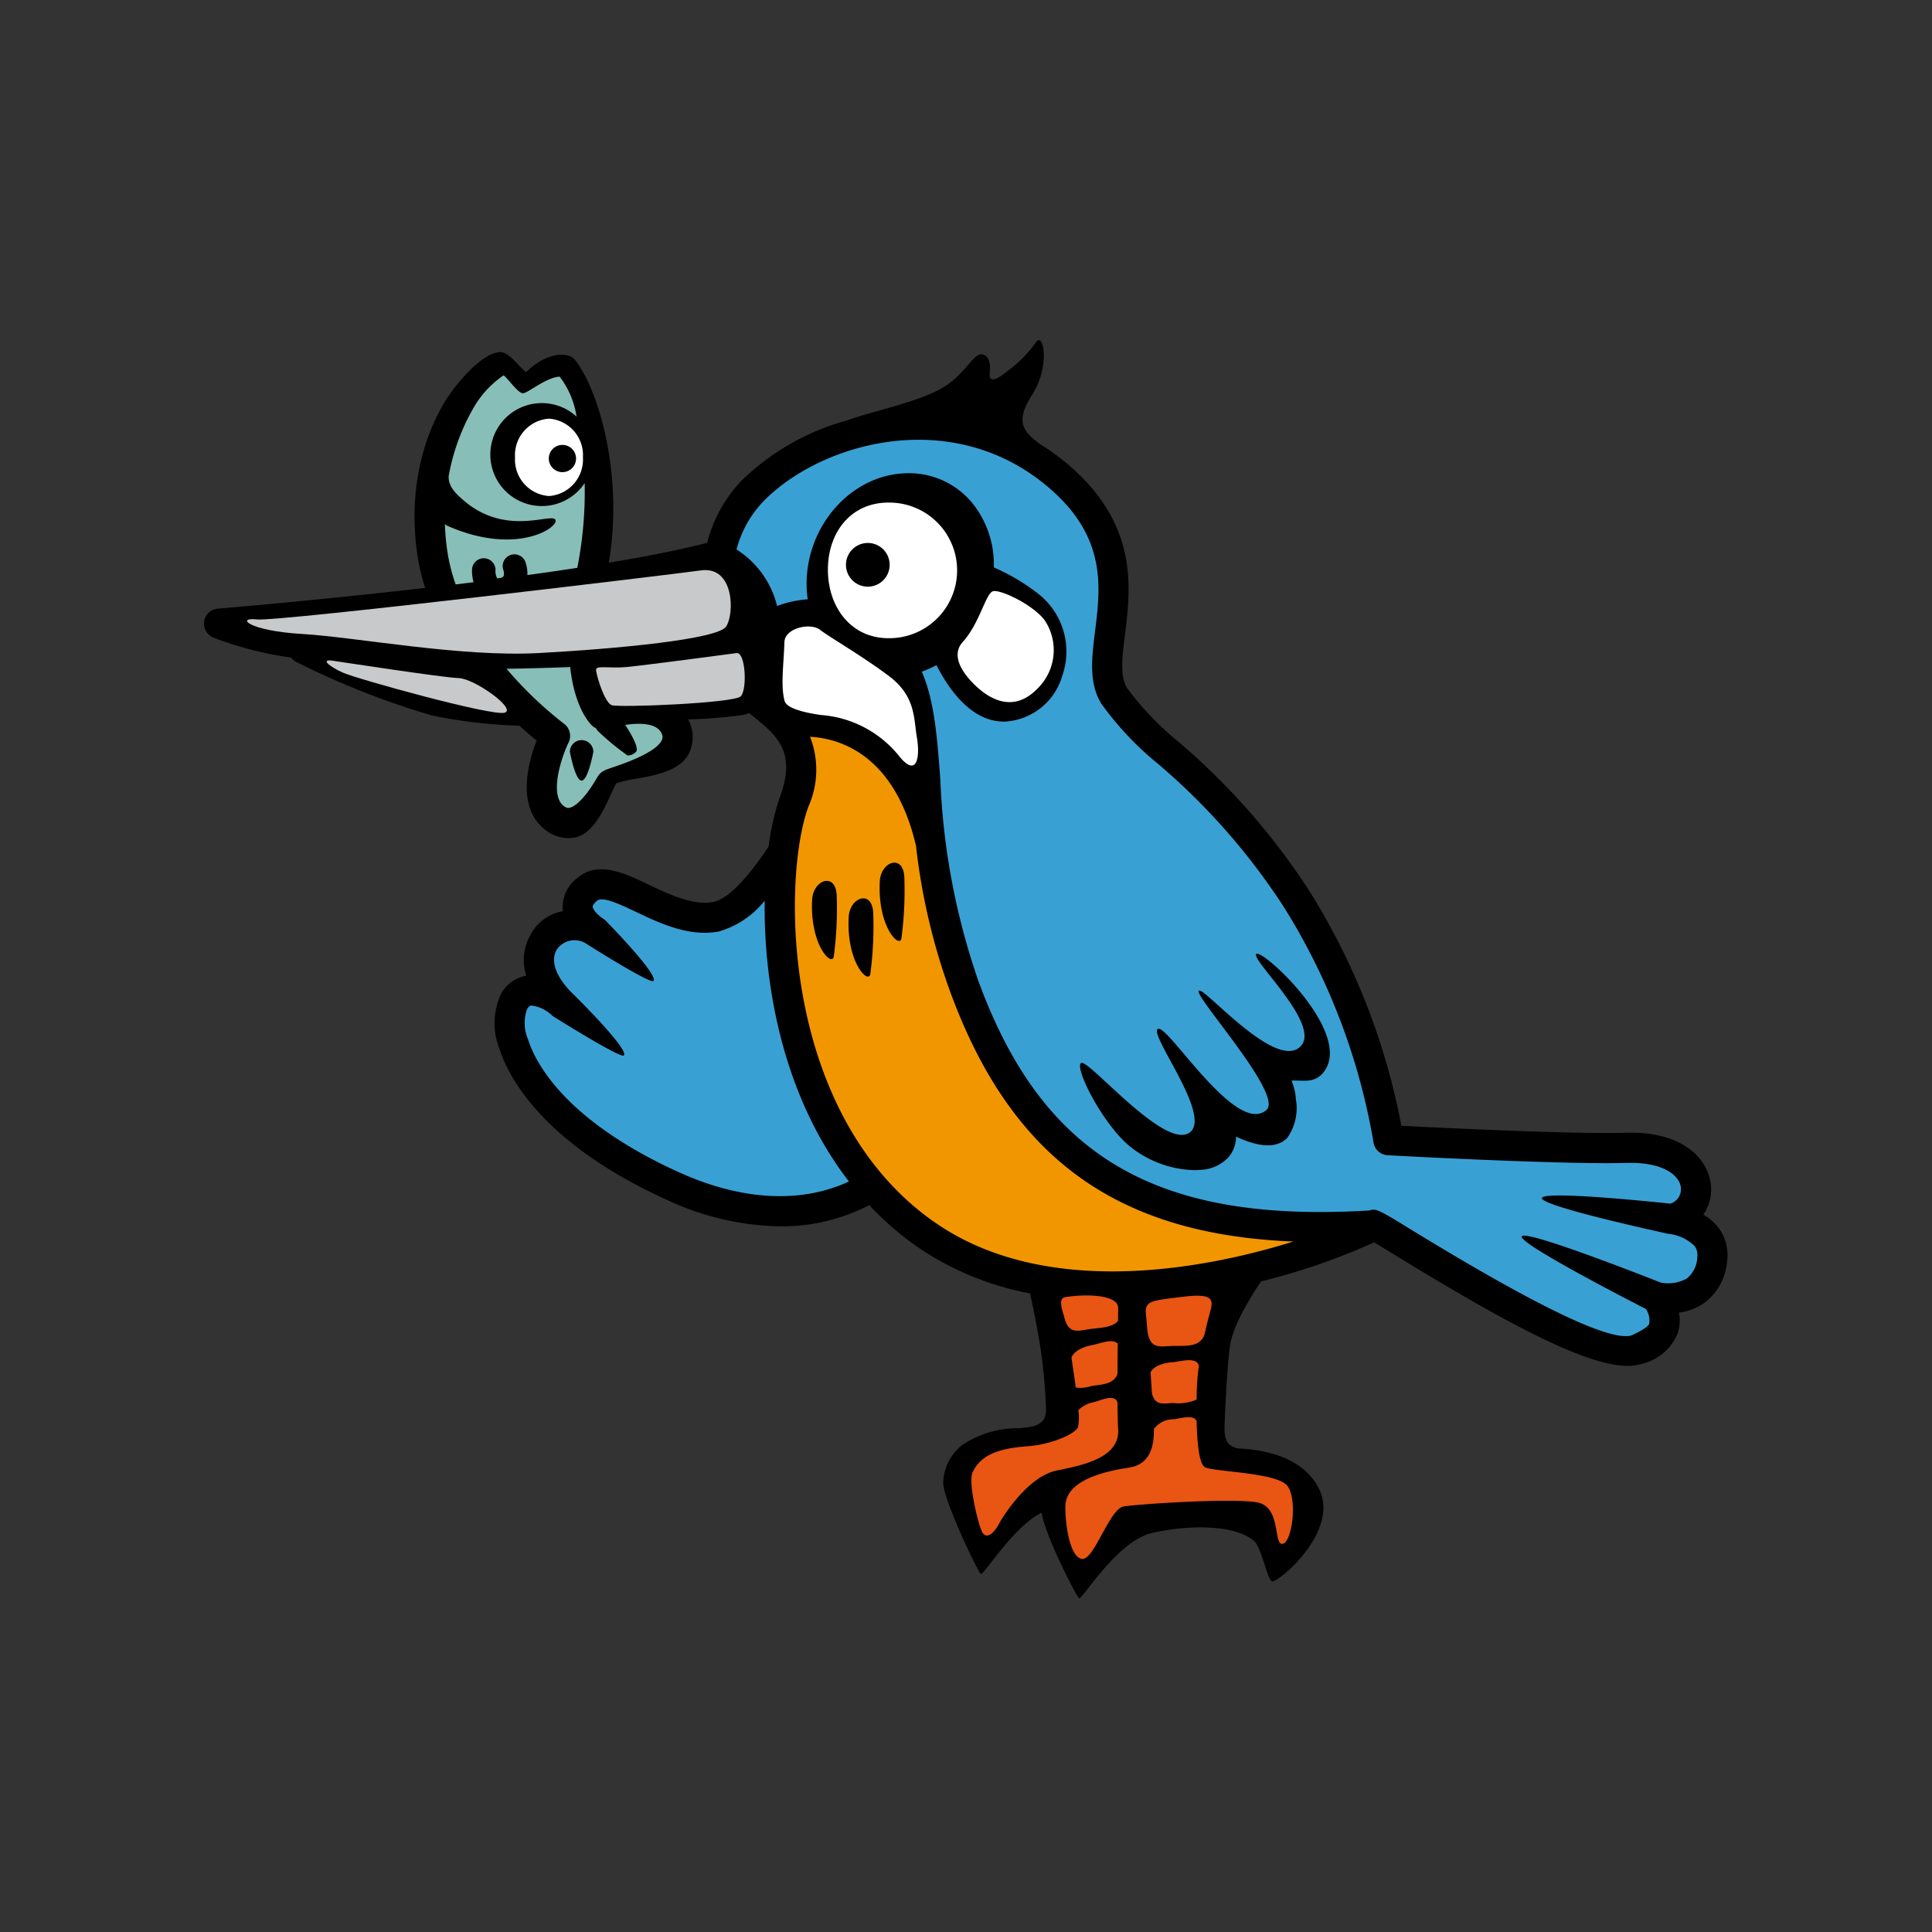 <svg xmlns="http://www.w3.org/2000/svg" xmlns:xlink="http://www.w3.org/1999/xlink" width="163" height="163" viewBox="0 0 163 163"><rect x="0" y="0" width="163" height="163" fill="#333333" stroke="none"/><defs><clipPath id="a"><rect width="163" height="163" transform="translate(0 0.498)" fill="none"/></clipPath></defs><g transform="translate(0 -0.498)" clip-path="url(#a)"><g transform="translate(17.227 29.194)"><path d="M127.74,74.868a4.532,4.532,0,0,0-1.258-1.094,3.738,3.738,0,0,0,.619-2.647c-.281-2.047-2.341-4.4-7.149-4.252-4.47.127-15.523-.415-18.947-.591A57.485,57.485,0,0,0,93.2,46.408,57.674,57.674,0,0,0,82.213,33.9a25.116,25.116,0,0,1-4.36-4.56c-.6-.982-.4-2.6-.169-4.485.5-4.006,1.184-9.494-5.144-14.65a19.328,19.328,0,0,0-2.153-1.515c-.019-.016-.032-.034-.051-.048-1.173-.938-1.978-1.71-.469-4.056s.972-5.3.318-4.425A10.313,10.313,0,0,1,67.823,2.57c-1.576,1.308-1.61.57-1.543.067s0-1.342-.67-1.441S64.3,2.671,62.626,3.81s-4.771,1.846-7.34,2.614c-.378.114-.7.225-1.006.337a20.455,20.455,0,0,0-8.957,5.108A11.783,11.783,0,0,0,42.436,17.1c-2.277.591-5.142,1.155-8.3,1.682,1.253-7.429-.852-14.565-2.839-17.1-.583-.742-2.436-.673-4.131,1.019-.561-.373-1.456-1.75-2.234-1.69-1.2.093-2.684,1.56-3.844,3.053-2.189,2.817-4.131,8.116-3.018,14.549a17.292,17.292,0,0,0,.575,2.29c-9.326,1.078-17.326,1.737-17.48,1.75A1.27,1.27,0,0,0,.783,25.1a29.549,29.549,0,0,0,6.548,1.682,1.261,1.261,0,0,0,.439.37,67.605,67.605,0,0,0,11.507,4.528,42.947,42.947,0,0,0,7.326.852c.564.517,1.065.946,1.446,1.257-.7,1.795-1.735,5.533.659,7.474a3.173,3.173,0,0,0,2.01.752,3.022,3.022,0,0,0,.548-.05c1.936-.354,2.92-3.6,3.5-4.573l.175-.058c1.5-.508,5.036-.468,5.987-2.536a3.1,3.1,0,0,0,.043-2.508c-.042-.1-.093-.2-.141-.294a39,39,0,0,0,4.461-.349,3.847,3.847,0,0,0,.694-.174c.09.074.18.146.27.219,2.005,1.609,3.736,3,2.34,6.789a20.745,20.745,0,0,0-.972,4.239c-2.3,3.455-3.775,4.511-4.678,4.681-1.692.32-3.648-.612-5.377-1.432-2.134-1.014-4.342-2.062-6.061-.607A3.083,3.083,0,0,0,30.247,48c0,.059.011.119.019.177a3.853,3.853,0,0,0-2.733,1.993,4.312,4.312,0,0,0-.363,3.456,3,3,0,0,0-2.126,1.536,5.83,5.83,0,0,0-.143,4.6c.7,2.224,3.474,7.914,14.059,12.735a23.3,23.3,0,0,0,9.63,2.271,16.031,16.031,0,0,0,7.519-1.79,26,26,0,0,0,4.18,3.606,25.091,25.091,0,0,0,9.389,3.844c.429,2,.818,4.019,1.006,5.52.206,1.66.3,3.122.344,4.294,0,1.226-.961,1.449-1.964,1.519-.071,0-.138.027-.207.039a8.455,8.455,0,0,0-4.9,1.417,4.183,4.183,0,0,0-1.605,3.154c-.071,1.316,3,7.724,3.177,7.724.321,0,2.838-4.1,5.137-5.165.137,1.6,2.982,7.223,3.161,7.223.321,0,3.222-4.84,6.135-5.512,2.947-.68,6.9-.763,8.6.656.643.537,1.1,3.18,1.51,3.418s5.764-4.159,4-7.768c-1.3-2.671-4.512-3.338-6.849-3.44-.991-.243-1.17-.8-1.134-1.962.082-2.084.217-4.7.427-6.519.19-1.625,1.454-3.847,2.656-5.616a55.093,55.093,0,0,0,9.534-3.289c.431.255,1.073.648,1.7,1.033,9.167,5.618,16.095,9.386,19.673,9.386a3.689,3.689,0,0,0,1.04-.135,4.31,4.31,0,0,0,3.207-2.635,3.512,3.512,0,0,0,.1-1.721,4.86,4.86,0,0,0,2.089-.789,4.8,4.8,0,0,0,1.964-3.521,3.8,3.8,0,0,0-.741-2.876" transform="translate(0 0)"/><path d="M12.824,14.528c5.843,2.59,9.439.141,9.14-.493s-4.127,1.43-7.683-1.588c-.6-.509-1.388-1.184-1.322-2.116a17.717,17.717,0,0,1,2.222-5.962,8.345,8.345,0,0,1,2.389-2.513c.188-.027,1.237,1.557,1.676,1.5S21.23,2,22.317,1.956a7.233,7.233,0,0,1,1.425,3.366,4.343,4.343,0,1,0,.688,5.611,33.23,33.23,0,0,1-.622,7.151c-1.374.211-2.785.415-4.21.611a3.064,3.064,0,0,0-.166-1.1.99.99,0,1,0-1.859.683.866.866,0,0,1,.011.521.514.514,0,0,1-.321.148.83.83,0,0,1-.161.018c-.037,0-.053,0-.053,0a1.179,1.179,0,0,1-.143-.648.99.99,0,0,0-1.978-.1,3.536,3.536,0,0,0,.127,1.08c-.5.064-1.008.125-1.509.186a14.926,14.926,0,0,1-.641-2.418,19.216,19.216,0,0,1-.267-2.672c.064.047.119.1.185.143" transform="translate(7.671 1.127)" fill="#87beb8"/><path d="M22.049,7.387a3.083,3.083,0,0,1-2.864,3.264A3.083,3.083,0,0,1,16.32,7.387a3.083,3.083,0,0,1,2.865-3.264,3.083,3.083,0,0,1,2.864,3.264" transform="translate(9.905 2.503)" fill="#fff"/><path d="M3.071,16.238c1.788.2,35.37-3.837,37.452-4.136,2.843-.408,2.86,3.665,2.145,4.737s-9.206,1.878-15.822,2.235-15.373-1.34-19.932-1.609-5.632-1.43-3.844-1.228" transform="translate(1.367 7.328)" fill="#c8c9ca"/><path d="M21.451,21.224c-1.006.336-12.5-2.849-13.676-3.386s-1.833-1.133-.9-1.006c.466.064,9.386,1.441,10.692,1.475s4.895,2.581,3.889,2.917" transform="translate(3.904 10.206)" fill="#c8c9ca"/><path d="M28.984,23.315c-.492,1.073-3.2,1.988-4.085,2.288-.689.233-1,.339-1.273.713-.026.035-.08.122-.156.252C22.222,28.7,21.4,29,21.174,29.043c-.079.014-.228.042-.5-.177-1.17-.946-.212-4.006.437-5.34a1.274,1.274,0,0,0-.392-1.584,32.431,32.431,0,0,1-4.846-4.633c1.827-.027,3.63-.077,5.37-.145.381,3.45,1.647,4.758,1.864,4.957a1.243,1.243,0,0,0,.317.209.961.961,0,0,0,.18.251,21.483,21.483,0,0,0,2.483,2.044.983.983,0,0,0,.705-.3c.384-.389-.906-2.28-.906-2.28,1.223-.183,2.716-.172,3.093.766a.564.564,0,0,1,0,.5" transform="translate(9.634 10.418)" fill="#87beb8"/><path d="M32.777,20.085c-.57.57-10.324.972-10.893.738s-1.218-2.251-1.308-2.95c-.056-.437,1.073-.133,2.515-.26s8.581-1.08,9.339-1.181.918,3.084.347,3.654" transform="translate(12.487 9.971)" fill="#c8c9ca"/><path d="M30.545,21.341c-.358-1.3-.08-3.069-.022-4.988.037-1.194,2.189-1.668,3-1.041s3.619,2.24,5.854,3.932S41.427,22.819,41.7,24.4s.037,3.49-1.519,1.546a9.329,9.329,0,0,0-6.571-3.442c-1.877-.267-2.926-.678-3.061-1.165" transform="translate(18.43 9.125)" fill="#fff"/><path d="M32.747,14.189c0-3.159,1.946-5.66,5.105-5.66a5.721,5.721,0,1,1,0,11.441c-3.159,0-5.105-2.622-5.105-5.782" transform="translate(19.875 5.177)" fill="#fff"/><path d="M29.8,52.37c-9.656-4.4-12.09-9.288-12.69-11.187a3.507,3.507,0,0,1-.09-2.549c.17-.289.3-.309.354-.318a3,3,0,0,1,1.753.836l.027.024.021.014.016.016s5.751,3.622,6,3.32c.447-.542-4.358-5.256-4.358-5.256-.143-.135-2.2-2.1-1.311-3.657a1.812,1.812,0,0,1,2.545-.479s5.367,3.4,5.619,3.108c.455-.535-4.08-5.136-4.08-5.136-.027-.022-.058-.039-.087-.059s-.045-.039-.071-.055c-.4-.251-.866-.736-.885-1.008-.008-.116.132-.31.366-.508.468-.4,1.988.326,3.33.963,1.976.938,4.435,2.107,6.937,1.634a7.682,7.682,0,0,0,3.877-2.6c-.1,7.188,1.575,16.538,7.107,23.691-4.041,1.88-9.085,1.618-14.385-.8" transform="translate(10.216 17.821)" fill="#39a0d4"/><path d="M42.6,66.171c-.469.871-1.006,1.207-1.34.805s-1.26-4.213-.9-5.1c.805-1.944,3.241-2.145,4.85-2.279s3.68-.9,4.057-1.572A4.025,4.025,0,0,0,49.3,56.57a2.508,2.508,0,0,1,1.3-.675c.509-.1,1.734-.757,2.007.014.006.921.022,1.731.055,2.283.133,2.348-2.815,3-5.161,3.465S43.072,65.3,42.6,66.171" transform="translate(24.449 33.707)" fill="#e95513"/><path d="M47.458,52.987c-1.03.145-1.928.572-2.253-1.253l-.011.051c-.2-.689-.4-1.4.162-1.488,1.92-.3,4.448-.167,4.451.906,0,.194,0,.583-.01,1.1-.514.6-1.535.572-2.34.685" transform="translate(27.304 30.441)" fill="#e95513"/><path d="M49.441,52.773c-.01.8-.018,1.67-.024,2.544-.318.919-1.4.885-2.226,1.032a2.8,2.8,0,0,1-1.294.116c-.108-.823-.238-1.692-.363-2.5.223-.665,1.2-.987,1.766-1.08.522-.085,1.729-.612,2.14-.112" transform="translate(27.636 31.9)" fill="#e95513"/><path d="M63.944,62.34c.871,1.139.4,4.76-.4,4.895s-.1-3.085-2.111-3.487-10.09.135-11.3.336-2.491,4.559-3.519,4.424-1.421-2.949-1.4-4.424S46.647,61.4,50.6,60.8c1.7-.259,2.116-1.711,2.078-3.243a2.024,2.024,0,0,1,1.658-.832c.488-.032,1.671-.461,1.951.153.042,1.87.217,3.619.7,3.89.718.4,6.082.435,6.953,1.575" transform="translate(27.443 34.319)" fill="#e95513"/><path d="M51.663,54.41c-1,.035-1.893.323-2.084-1.286-.047-.577-.092-1.061-.129-1.395-.127-1.151.537-1.141,2.883-1.443s2.888-.032,2.584,1.04c-.119.421-.315,1.178-.514,2.084-.382,1.187-1.721.963-2.74,1" transform="translate(30.004 30.45)" fill="#e95513"/><path d="M53.764,54.053a19.18,19.18,0,0,0-.175,1.993c-.006.265-.013.546-.016.832a3.813,3.813,0,0,1-1.976.291c-.8.032-1.523.27-1.793-.818-.035-.566-.076-1.162-.116-1.766.309-.615,1.292-.826,1.858-.858.587-.034,2.066-.522,2.219.326" transform="translate(30.156 32.504)" fill="#e95513"/><path d="M42.908,61.859c-13.088-9.021-13-29.051-10.753-35.143a7.639,7.639,0,0,0,.137-5.891c2.492.137,7.13,1.477,8.939,9.2a53.316,53.316,0,0,0,2.843,12.2c5.105,14.012,13.95,20.588,28.993,21.185-7.683,2.407-20.92,4.814-30.158-1.554" transform="translate(18.824 12.639)" fill="#f29600"/><path d="M109,74.243a2.367,2.367,0,0,1-.877,1.75,3.213,3.213,0,0,1-2.2.347s-11.44-4.541-11.729-3.9,10.48,6.127,10.48,6.127a1.79,1.79,0,0,1,.276,1.249c-.125.386-1.507.983-1.507.983-1.8.53-8.08-2.492-18.667-8.981-2.01-1.231-2.663-1.631-3.1-1.631a.77.77,0,0,0-.3.066c-18.033,1.1-27.621-4.535-33.048-19.429a59.03,59.03,0,0,1-3.187-16.929c-.264-3.554-.49-6.6-1.56-9.1a8.19,8.19,0,0,0,1.232-.55c1.126,2.193,3.016,4.764,5.693,4.764l.095,0a5.35,5.35,0,0,0,4.832-3.874,6.184,6.184,0,0,0-2.009-6.894A17.307,17.307,0,0,0,49.653,16a8.237,8.237,0,0,0-1.813-5.431,6.892,6.892,0,0,0-5.394-2.515c-4.655,0-8.587,4.279-8.587,9.346a8.7,8.7,0,0,0,.1,1.29,9.166,9.166,0,0,0-2.589.566,7.851,7.851,0,0,0-3.421-4.768,9.248,9.248,0,0,1,2.234-4.029C34.913,5.575,45.81,2.346,53.971,9c5.237,4.268,4.7,8.57,4.228,12.365-.281,2.259-.548,4.392.527,6.135A26.43,26.43,0,0,0,63.54,32.6,55.438,55.438,0,0,1,74.085,44.59a54.68,54.68,0,0,1,7.6,19.894,1.27,1.27,0,0,0,1.191,1.109c.6.034,14.79.805,20.184.649,2.949-.08,4.411.972,4.559,2.055a1.281,1.281,0,0,1-.882,1.384S96.013,68.517,95.9,69.21s10.729,3.029,10.729,3.029l.026,0,.021,0a3.7,3.7,0,0,1,2.089,1,1.239,1.239,0,0,1,.23.993" transform="translate(16.965 3.175)" fill="#39a0d4"/><path d="M39.979,17.483c1.451-1.576,1.959-4.175,2.59-4.3s3.223,1.073,4.286,2.388A4.525,4.525,0,0,1,46.3,21.4c-1.83,1.9-3.789,1.2-5.369-.379s-1.644-2.782-.948-3.535" transform="translate(24.007 7.995)" fill="#fff"/><path d="M35.478,29c-.207,3.823,1.657,5.7,1.824,4.826a30.406,30.406,0,0,0,.247-5.094c-.051-2.079-1.981-1.406-2.071.268" transform="translate(21.523 16.649)"/><path d="M20.189,21a.99.99,0,0,0-.99.99s.444,2.422.99,2.422.99-2.422.99-2.422a.99.99,0,0,0-.99-.99" transform="translate(11.653 12.748)"/><path d="M31.926,29.955c-.207,3.823,1.657,5.7,1.822,4.826A30.364,30.364,0,0,0,34,29.686c-.051-2.079-1.981-1.406-2.071.268" transform="translate(19.367 17.231)"/><path d="M33.845,30.873c-.207,3.823,1.657,5.7,1.822,4.826a30.365,30.365,0,0,0,.249-5.094c-.051-2.079-1.981-1.406-2.071.268" transform="translate(20.532 17.788)"/><path d="M60.856,32.235c-.519.471,5.782,6.211,3.609,7.911s-7.893-5-8.438-4.821c-.665.222,7.175,8.766,5.685,10.074-2.563,2.25-8.356-7.3-9.161-6.837s4.781,7.552,2.59,8.8-8.475-6.306-9.065-5.926,1.78,5.1,4.093,7.019a9.019,9.019,0,0,0,5.441,2.021c.188,0,.374-.008.554-.024a3.408,3.408,0,0,0,2.383-1.106,2.745,2.745,0,0,0,.6-1.7c1.363.652,3.265,1.216,4.327.1a4.344,4.344,0,0,0,.722-3.233,4.78,4.78,0,0,0-.371-1.592c.961-.034,1.874.222,2.6-.582,2.905-3.219-5.052-10.575-5.571-10.1" transform="translate(27.91 19.551)"/><path d="M19.242,5.5a1.149,1.149,0,1,0,1.149,1.149A1.149,1.149,0,0,0,19.242,5.5" transform="translate(10.982 3.34)"/><path d="M35.538,10.65a1.843,1.843,0,1,0,1.843,1.843,1.844,1.844,0,0,0-1.843-1.843" transform="translate(20.451 6.464)"/></g></g></svg>